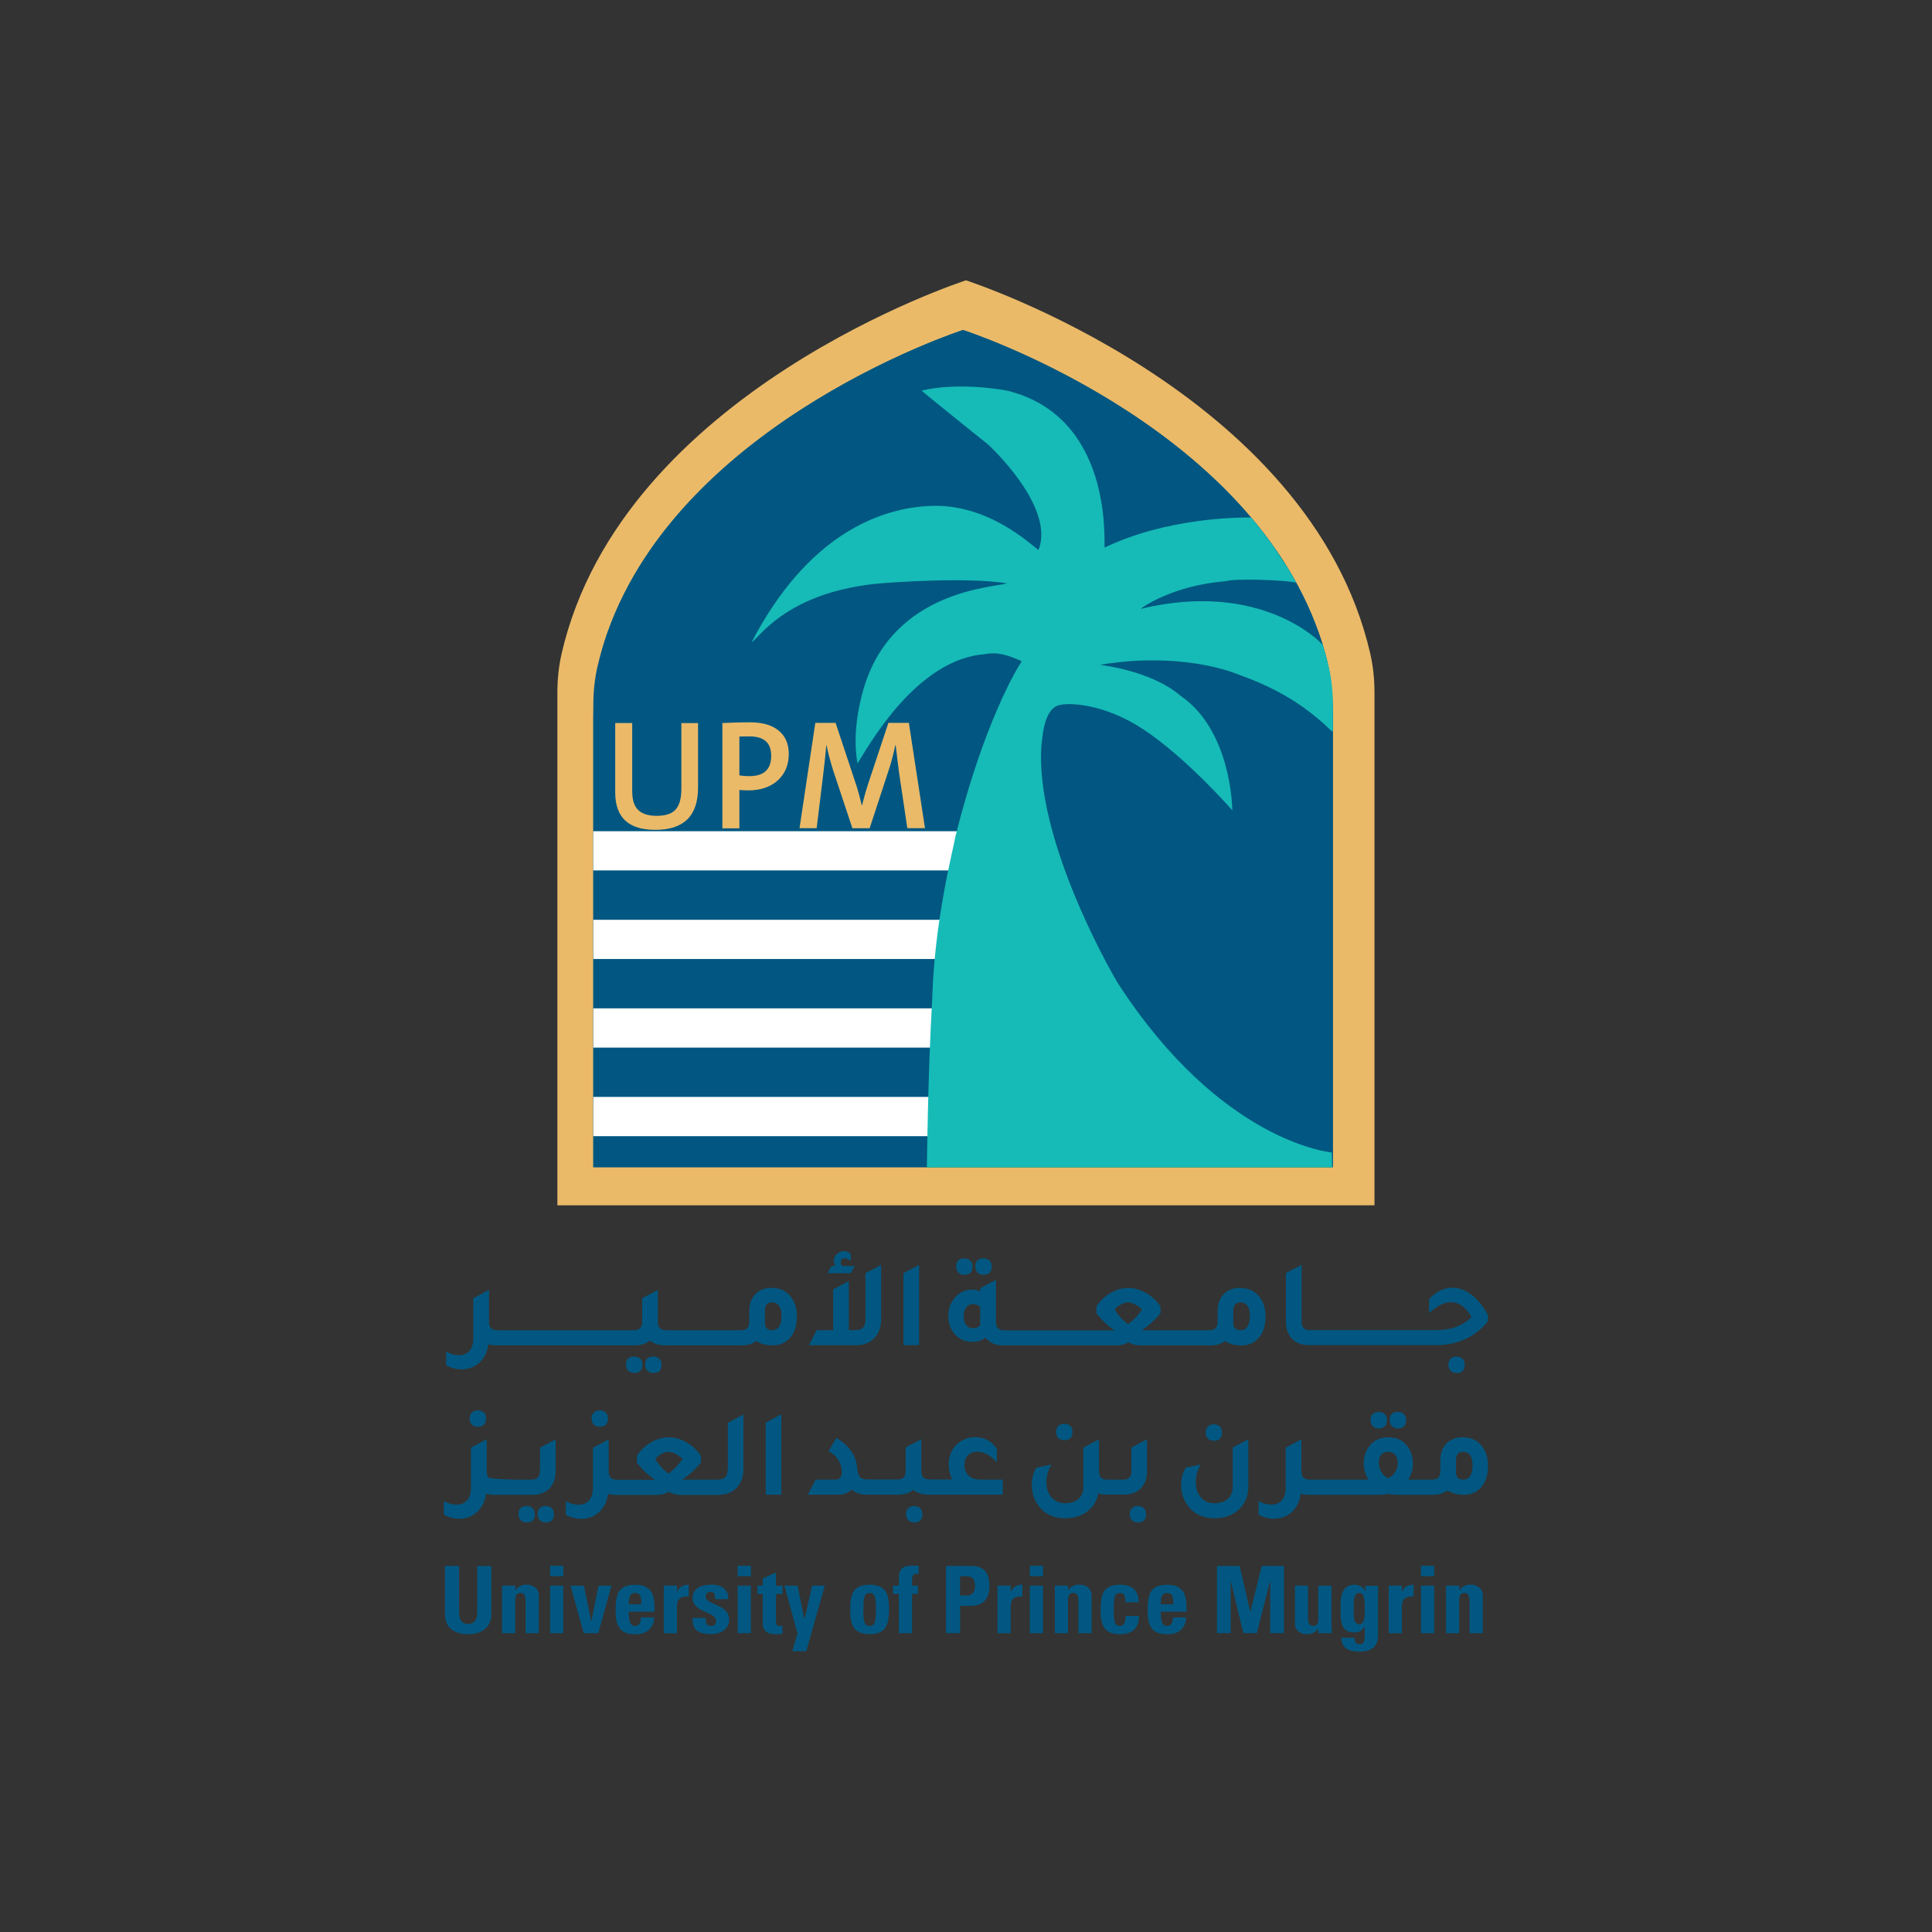 <?xml version="1.0" encoding="UTF-8"?> <svg xmlns="http://www.w3.org/2000/svg" id="Layer_1" data-name="Layer 1" viewBox="0 0 300 300"><rect x="0" y="0" width="300" height="300" fill="#333333" stroke="none"/><defs><style> .cls-1 { fill: #fff; } .cls-2 { fill: #015781; } .cls-3 { fill: #16bbb7; } .cls-4 { fill: #5bba47; } .cls-5 { fill: #eaba69; } </style></defs><g><g><path class="cls-2" d="m102.72,211.9c0-.39-.11-.69-.34-.92-.22-.22-.54-.34-.92-.34-.85,0-1.28.42-1.28,1.26,0,.4.12.72.35.95.24.23.54.35.93.35.84,0,1.26-.43,1.26-1.29Z"></path><path class="cls-2" d="m98.49,213.19c.84,0,1.26-.43,1.26-1.29,0-.39-.11-.69-.34-.92-.22-.22-.53-.34-.92-.34-.85,0-1.28.42-1.28,1.26,0,.4.12.72.35.95.23.23.54.35.93.35Z"></path><path class="cls-2" d="m119.86,199.97c-.99,0-1.8.28-2.43.85-.72.66-1.08,1.56-1.08,2.73v1.61c0,.5-.11.86-.31,1.08-.21.21-.55.32-1.05.32h-11.48c-.49,0-.84-.11-1.05-.32-.21-.21-.31-.57-.31-1.08v-4.86l-2.43,1.28v3.58c0,.5-.11.86-.31,1.08-.21.21-.55.32-1.05.32h-21.07c-.49,0-.84-.11-1.05-.32-.21-.21-.31-.57-.31-1.08v-4.86l-.02.02v-.02l-.83.45-1.59.83v6.27c0,.81-.2,1.45-.59,1.9-.39.46-.95.69-1.65.69-.65,0-1.3-.19-1.97-.56v2.13c.77.41,1.56.62,2.38.62,1.05,0,1.94-.32,2.69-.96.82-.72,1.32-1.7,1.49-2.94.38.12.78.18,1.22.18h21.52c.94,0,1.72-.25,2.34-.75.62.51,1.4.75,2.34.75h11.95c.88,0,1.62-.22,2.25-.68.66.45,1.5.68,2.53.68s1.93-.36,2.61-1.08c.76-.82,1.14-1.95,1.14-3.39,0-1.23-.3-2.25-.91-3.03-.7-.95-1.69-1.42-2.97-1.42Zm.06,6.58c-.76,0-1.14-.36-1.14-1.08v-1.95c0-.85.36-1.28,1.08-1.28.99,0,1.49.71,1.49,2.11s-.48,2.2-1.43,2.2Z"></path><path class="cls-2" d="m135.68,207.86c.76-.75,1.14-1.75,1.14-3v-8.45l-2.43,1.29v7.14c0,.62-.12,1.06-.38,1.32-.25.26-.67.39-1.26.39h-.95v-7.62l-2.43,1.29v6.33h-2.55l-1.22,2.34h7.29c1.15,0,2.08-.34,2.79-1.03Z"></path><path class="cls-2" d="m132.71,196.58h-1.92c-.17-.21-.25-.41-.25-.6,0-.39.21-.58.64-.58.31,0,.62.14.93.41v-1.12c-.34-.27-.69-.41-1.08-.41-.42,0-.79.15-1.09.45-.3.3-.45.65-.45,1.06,0,.27.07.54.21.79h-.58l-.62,1.12h3.6l.62-1.12Z"></path><polygon class="cls-2" points="142.72 196.41 140.28 197.7 140.28 208.88 142.72 208.88 142.72 196.41"></polygon><path class="cls-2" d="m149.75,197.95c.84,0,1.26-.43,1.26-1.29,0-.39-.11-.69-.34-.92-.22-.22-.53-.34-.92-.34-.85,0-1.28.42-1.28,1.26,0,.4.12.72.35.95.24.23.54.35.93.35Z"></path><path class="cls-2" d="m152.73,197.95c.83,0,1.26-.43,1.26-1.29,0-.39-.11-.69-.34-.92-.22-.22-.53-.34-.92-.34-.85,0-1.28.42-1.28,1.26,0,.4.12.72.35.95.24.23.55.35.93.35Z"></path><path class="cls-2" d="m192.59,199.97c-.99,0-1.8.28-2.43.85-.72.66-1.08,1.56-1.08,2.73v1.61c0,.5-.11.86-.31,1.08-.21.21-.55.32-1.05.32h-10.42c1.07-.71,2.03-1.59,2.9-2.63v-1.06c-.59-.88-1.34-1.58-2.24-2.1-.91-.52-1.82-.78-2.75-.78s-1.86.26-2.76.78c-.89.52-1.63,1.21-2.19,2.07v1.11c.09.11.21.24.35.41.45.53.79.89,1.01,1.08.39.36.87.74,1.45,1.14h-17.05c-.49,0-.84-.11-1.05-.32s-.32-.57-.32-1.08v-6.44l-2.42,1.28v.5c-.4-.18-.83-.27-1.32-.27-.92,0-1.72.34-2.42,1.01-.82.8-1.23,1.84-1.23,3.12,0,1.03.29,1.92.87,2.65.71.89,1.66,1.33,2.85,1.33.8,0,1.48-.21,2.03-.64.66.8,1.59,1.2,2.79,1.2h17.57c.63,0,1.25-.16,1.86-.48.58.32,1.2.48,1.86.48h10.89c.88,0,1.62-.22,2.25-.68.66.45,1.5.68,2.53.68s1.93-.36,2.61-1.08c.76-.82,1.14-1.95,1.14-3.39,0-1.23-.3-2.25-.91-3.03-.72-.95-1.72-1.42-2.99-1.42Zm-41.5,6.28c-.45,0-.81-.16-1.06-.5s-.39-.79-.39-1.35.13-1.02.39-1.38c.26-.35.61-.52,1.03-.52s.81.14,1.14.42v2.34c0,.22,0,.38.02.48-.26.34-.65.51-1.13.51Zm24.09-.63c-.89-.65-1.59-1.41-2.09-2.3.71-.72,1.39-1.08,2.05-1.08s1.41.36,2.19,1.08c-.46.77-1.18,1.53-2.15,2.3Zm17.47.93c-.76,0-1.14-.36-1.14-1.08v-1.95c0-.85.36-1.28,1.08-1.28.99,0,1.49.71,1.49,2.11s-.48,2.2-1.43,2.2Z"></path><path class="cls-2" d="m226.18,210.64c-.39,0-.7.12-.93.35-.23.24-.35.54-.35.91,0,.4.12.72.35.95.24.23.54.35.93.35.83,0,1.26-.43,1.26-1.29,0-.39-.11-.69-.34-.92-.22-.23-.53-.34-.92-.34Z"></path><path class="cls-2" d="m228.52,201.07c-.95-.73-1.93-1.11-2.94-1.11-1.36,0-2.59.59-3.67,1.78v2.15c1.22-1.12,2.35-1.68,3.39-1.68,1.25,0,2.32.76,3.19,2.3-1.34,1.35-3.15,2.03-5.41,2.03h-7.37.71-12.95c-.49,0-.84-.11-1.05-.32-.21-.21-.31-.57-.31-1.08v-8.74l-2.43,1.28v7.58c0,1.02.28,1.85.83,2.49.65.75,1.55,1.12,2.73,1.12h13.18-.71,7.34c1.64,0,3.15-.32,4.53-.96,1.39-.65,2.54-1.56,3.47-2.75v-.96c-.73-1.35-1.58-2.39-2.53-3.13Z"></path><path class="cls-2" d="m74.2,221.55c.83,0,1.26-.43,1.26-1.29,0-.39-.11-.69-.34-.92-.22-.22-.54-.34-.92-.34s-.7.12-.93.35c-.24.24-.35.54-.35.91,0,.4.12.72.35.95.24.23.54.35.93.35Z"></path><path class="cls-2" d="m84.76,233.85c-.85,0-1.28.42-1.28,1.26,0,.4.12.72.35.95.24.23.54.35.93.35.84,0,1.26-.43,1.26-1.29,0-.39-.11-.69-.34-.92-.22-.23-.53-.34-.92-.34Z"></path><path class="cls-2" d="m81.79,233.85c-.85,0-1.28.42-1.28,1.26,0,.4.12.72.35.95.24.23.54.35.93.35.83,0,1.26-.43,1.26-1.29,0-.39-.11-.69-.34-.92-.23-.23-.54-.34-.92-.34Z"></path><path class="cls-2" d="m83.83,228.36c0,.5-.11.86-.31,1.08-.21.21-.55.32-1.05.32h-2.32c-.49,0-4.07-.11-4.27-.32-.21-.21-.31-.57-.31-1.08v-4.86l-.02.02v-.02l-.83.45-1.59.83v6.27c0,.81-.2,1.45-.59,1.9-.39.46-.95.69-1.65.69-.65,0-1.3-.19-1.97-.56v2.13c.77.41,1.56.62,2.38.62,1.05,0,1.94-.32,2.69-.96.82-.72,1.32-1.7,1.49-2.94.38.12.78.18,1.22.18h6.02c1.02,0,1.85-.29,2.48-.87.72-.66,1.08-1.58,1.08-2.75v-4.97l-2.43,1.28v3.57h-.01Z"></path><path class="cls-2" d="m93.14,221.55c.83,0,1.26-.43,1.26-1.29,0-.39-.11-.69-.34-.92-.22-.22-.54-.34-.92-.34s-.7.12-.93.35c-.24.24-.35.54-.35.91,0,.4.12.72.35.95.23.23.54.35.93.35Z"></path><path class="cls-2" d="m113,228.05c0,.62-.12,1.06-.38,1.32s-.67.39-1.26.39h-5.42c1.07-.71,2.03-1.59,2.9-2.63v-1.06c-.59-.88-1.34-1.58-2.24-2.1-.91-.52-1.82-.78-2.75-.78s-1.86.26-2.76.78c-.89.52-1.63,1.21-2.19,2.07v1.11c.09.11.21.24.35.41.45.53.79.89,1.01,1.08.39.36.87.74,1.45,1.14h-5.84c-.49,0-.84-.11-1.05-.32-.21-.21-.31-.57-.31-1.08v-4.86l-.02.02v-.02l-.83.45-1.59.83v6.27c0,.81-.2,1.45-.59,1.9-.39.46-.95.69-1.65.69-.65,0-1.3-.19-1.97-.56v2.13c.77.41,1.56.62,2.38.62,1.05,0,1.94-.32,2.69-.96.82-.72,1.32-1.7,1.49-2.94.38.12.78.18,1.22.18h6.36c.63,0,1.25-.16,1.86-.48.58.32,1.2.48,1.86.48h5.79c1.16,0,2.09-.34,2.79-1.02.76-.75,1.14-1.75,1.14-3v-8.47l-2.42,1.29v7.14h-.02Zm-9.17.78c-.89-.65-1.59-1.41-2.09-2.3.71-.72,1.39-1.08,2.05-1.08s1.41.36,2.19,1.08c-.47.77-1.19,1.53-2.15,2.3Z"></path><polygon class="cls-2" points="118.9 232.09 121.33 232.09 121.33 219.61 118.9 220.91 118.9 232.09"></polygon><path class="cls-2" d="m141.97,233.85c-.39,0-.69.12-.93.35-.23.24-.35.54-.35.91,0,.4.12.72.35.95.24.23.54.35.93.35.84,0,1.26-.43,1.26-1.29,0-.39-.11-.69-.34-.92-.22-.23-.53-.34-.92-.34Z"></path><path class="cls-2" d="m150.43,229.14c-.45-.41-.67-.96-.67-1.68,0-.62.18-1.11.54-1.48.35-.36.83-.55,1.42-.55,1.11,0,2.13.55,3.07,1.66v-2.15c-.85-1.19-1.96-1.78-3.35-1.78-1.02,0-1.92.32-2.69.96-.95.8-1.43,1.88-1.43,3.25,0,.86.18,1.65.54,2.36h-3.44c-.49,0-.84-.11-1.05-.32-.21-.21-.31-.57-.31-1.08v-4.86l-2.43,1.28v3.58c0,.5-.11.86-.31,1.08-.21.21-.55.32-1.05.32h-4.49c-.58,0-.99-.12-1.23-.36-.24-.25-.38-.69-.44-1.33-.15-2.01-1.24-3.6-3.25-4.77l-1.2,2.07c1.36.76,2.05,1.85,2.05,3.27,0,.76-.33,1.14-.99,1.14h-3.06l-1.22,2.34h4.72c.89,0,1.58-.26,2.05-.79.66.53,1.46.79,2.42.79h4.86c.94,0,1.72-.25,2.34-.75.62.51,1.4.75,2.34.75h11.53v-2.34h-3.46c-.77,0-1.38-.2-1.83-.61Z"></path><path class="cls-2" d="m166.53,222.34c0-.39-.11-.69-.34-.92-.22-.22-.54-.34-.92-.34s-.7.12-.93.35c-.24.23-.35.54-.35.91,0,.4.12.72.35.95s.54.35.93.35c.84,0,1.26-.43,1.26-1.29Z"></path><path class="cls-2" d="m175.69,228.36c0,.5-.11.86-.31,1.08-.21.21-.55.32-1.05.32h-2.32c-.49,0-.84-.11-1.05-.32-.21-.21-.31-.57-.31-1.08v-4.86l-2.43,1.28v6.07c0,.81-.25,1.45-.75,1.89-.49.45-1.19.68-2.08.68s-1.54-.29-2.07-.87c-.55-.61-.83-1.4-.83-2.38s.26-1.89.77-2.76l-2.32.48c-.48.76-.72,1.65-.72,2.67,0,1.29.38,2.41,1.12,3.36.95,1.22,2.3,1.83,4.04,1.83,1.29,0,2.39-.31,3.29-.93,1.01-.71,1.63-1.68,1.88-2.92.38.12.78.18,1.22.18h2.78c1.02,0,1.85-.29,2.48-.87.72-.66,1.08-1.58,1.08-2.75v-4.97l-2.43,1.28v3.59h.02Z"></path><path class="cls-2" d="m176.7,233.85c-.39,0-.69.12-.93.35s-.35.54-.35.91c0,.4.12.72.35.95.24.23.54.35.93.35.84,0,1.26-.43,1.26-1.29,0-.39-.11-.69-.34-.92-.22-.23-.53-.34-.92-.34Z"></path><path class="cls-2" d="m189.75,222.42c0-.39-.11-.69-.34-.92-.22-.22-.53-.34-.92-.34s-.7.12-.93.35-.35.54-.35.91c0,.4.12.72.35.95.23.24.54.35.93.35.84,0,1.26-.43,1.26-1.29Z"></path><path class="cls-2" d="m191.41,230.85c0,.81-.25,1.45-.75,1.89-.49.45-1.19.68-2.08.68s-1.54-.29-2.07-.87c-.55-.61-.83-1.4-.83-2.38s.26-1.89.77-2.76l-2.32.48c-.48.76-.72,1.65-.72,2.67,0,1.29.38,2.41,1.12,3.36.95,1.22,2.3,1.83,4.04,1.83,1.48,0,2.7-.41,3.66-1.22,1.07-.92,1.61-2.15,1.61-3.69v-7.35l-2.43,1.28v6.08Z"></path><path class="cls-2" d="m214.1,221.8c.84,0,1.26-.43,1.26-1.29,0-.39-.11-.69-.34-.92-.22-.22-.54-.34-.92-.34-.85,0-1.28.42-1.28,1.26,0,.4.12.72.35.95.24.23.54.35.93.35Z"></path><path class="cls-2" d="m218.33,220.5c0-.39-.11-.69-.34-.92-.22-.22-.53-.34-.92-.34-.85,0-1.28.42-1.28,1.26,0,.4.12.72.35.95.24.23.54.35.93.35.84,0,1.26-.43,1.26-1.29Z"></path><path class="cls-2" d="m227.17,223.17c-.99,0-1.8.28-2.43.85-.72.66-1.08,1.56-1.08,2.73v1.61c0,.5-.11.86-.31,1.08-.21.21-.55.32-1.05.32h-3.63c.49-.79.73-1.59.73-2.4,0-1.12-.29-2.06-.87-2.8-.7-.92-1.68-1.38-2.94-1.38-1.11,0-2,.35-2.69,1.06-.76.79-1.14,1.82-1.14,3.12,0,.81.25,1.61.73,2.4h-9.05c-.49,0-.84-.11-1.05-.32-.21-.21-.31-.57-.31-1.08v-4.86l-.02.02v-.02l-.83.45-1.59.83v6.27c0,.81-.2,1.45-.59,1.9-.39.46-.95.69-1.65.69-.65,0-1.3-.19-1.97-.56v2.13c.77.41,1.56.62,2.38.62,1.05,0,1.94-.32,2.69-.96.82-.72,1.32-1.7,1.49-2.94.38.12.78.18,1.22.18h10.83c.63,0,1.15-.05,1.55-.14.37.09.89.14,1.55.14h5.39c.88,0,1.62-.22,2.25-.68.66.45,1.5.68,2.53.68s1.93-.36,2.61-1.08c.76-.82,1.14-1.95,1.14-3.39,0-1.23-.3-2.25-.91-3.03-.72-.95-1.71-1.42-2.99-1.42Zm-10.53,5.41c-.28.43-.63.75-1.08.96-.42-.19-.77-.51-1.05-.94-.27-.43-.41-.9-.41-1.4,0-1.18.49-1.76,1.47-1.76.45,0,.81.16,1.08.48.26.32.39.75.39,1.31,0,.47-.14.92-.41,1.36Zm10.59,1.17c-.76,0-1.14-.36-1.14-1.08v-1.95c0-.85.36-1.28,1.08-1.28.99,0,1.49.71,1.49,2.11s-.48,2.2-1.43,2.2Z"></path></g><g><path class="cls-2" d="m69.09,243.15h2.2v7.2c0,1.22.46,1.83,1.39,1.83s1.42-.6,1.42-1.79v-7.23h2.2v7.41c0,1.01-.32,1.79-.96,2.36-.64.56-1.52.83-2.62.83s-2.02-.26-2.66-.79c-.65-.53-.97-1.33-.97-2.4v-7.41h0Z"></path><path class="cls-2" d="m77.96,253.6v-7.38h2.05v.75c.38-.61.98-.91,1.79-.91.52,0,.96.15,1.32.45.36.29.54.69.54,1.2v5.89h-2.05v-5.09c0-.78-.27-1.17-.81-1.17s-.8.38-.8,1.12v5.14h-2.04Z"></path><path class="cls-2" d="m85.42,243.13h2.05v1.62h-2.05v-1.62Zm0,3.09h2.05v7.38h-2.05v-7.38Z"></path><path class="cls-2" d="m91.82,251.81l1.12-5.59h2.01l-2.05,7.38h-2.26l-2.05-7.38h2.07l1.16,5.59Z"></path><path class="cls-2" d="m97.63,250.25c0,.76.07,1.32.21,1.68.14.36.4.55.78.55.59,0,.89-.45.89-1.33h2.05c0,.75-.25,1.38-.75,1.88-.5.49-1.22.74-2.18.74-1.07,0-1.84-.27-2.32-.82-.48-.55-.71-1.41-.71-2.58v-.54c0-1.49.25-2.48.74-2.99.49-.51,1.25-.76,2.28-.76s1.76.26,2.26.79c.5.52.75,1.4.75,2.63v.76h-3.99Zm0-1.14h1.95c0-.76-.08-1.25-.25-1.45s-.41-.31-.71-.31c-.36,0-.62.14-.77.41-.15.26-.22.71-.22,1.36Z"></path><path class="cls-2" d="m103.07,253.6v-7.38h2.05v.99c.31-.76.92-1.14,1.82-1.14v1.84c-.1-.01-.19-.02-.26-.02-.51,0-.89.11-1.16.34-.26.23-.4.66-.4,1.29v4.09h-2.05Z"></path><path class="cls-2" d="m109.59,251.26v.28c0,.35.06.59.19.73.14.14.35.21.64.21.24,0,.43-.06.56-.18.14-.12.21-.31.21-.58,0-.22-.08-.42-.24-.62-.16-.19-.59-.44-1.28-.75l-.37-.15c-.53-.23-.96-.52-1.28-.86s-.48-.73-.48-1.16c0-.68.26-1.21.78-1.57.52-.37,1.25-.55,2.19-.55.78,0,1.39.19,1.86.56.47.38.71.85.71,1.43v.27h-2.05c0-.48-.06-.79-.17-.92-.11-.14-.29-.21-.53-.21-.26,0-.45.06-.57.2s-.18.33-.18.59c0,.18.09.34.27.5.18.15.51.34.97.55l.5.22c.72.32,1.22.66,1.49,1.02.28.35.41.75.41,1.2,0,.69-.26,1.25-.78,1.66-.52.41-1.19.61-1.99.61-1.03,0-1.78-.18-2.23-.54-.45-.36-.68-.91-.68-1.64v-.32h2.04Z"></path><path class="cls-2" d="m114.55,243.13h2.05v1.62h-2.05v-1.62Zm0,3.09h2.05v7.38h-2.05v-7.38Z"></path><path class="cls-2" d="m117.62,247.5v-1.28h.82v-1.12l2.05-.92v2.05h1.02v1.28h-1.02v4.11c0,.35.04.58.13.69.09.12.28.18.57.18.09,0,.2,0,.32-.02v1.22c-.39.05-.72.08-1.01.08-1.37,0-2.06-.57-2.06-1.71v-4.55h-.82Z"></path><path class="cls-2" d="m121.8,246.22h2.05l1.07,5.25,1.18-5.25h1.98l-2.88,10.18h-2.17l.8-2.75-2.02-7.44Z"></path><path class="cls-2" d="m132.02,249.82c0-1.49.25-2.48.75-2.99.5-.51,1.26-.76,2.29-.76.98,0,1.72.25,2.23.76.51.5.76,1.5.76,2.99,0,1.58-.25,2.63-.75,3.16-.5.52-1.25.78-2.24.78-1.1,0-1.88-.29-2.35-.86-.46-.57-.69-1.45-.69-2.65v-.44h0Zm2.04-.05c0,1.12.06,1.85.19,2.19.14.35.4.52.81.52.37,0,.62-.18.75-.53.14-.35.2-1.08.2-2.18,0-1.01-.07-1.66-.21-1.96-.14-.31-.38-.46-.73-.46-.41,0-.68.17-.81.52-.12.34-.18.82-.18,1.45v.45h0Z"></path><path class="cls-2" d="m138.67,246.22h.91v-1.27c0-.66.16-1.13.5-1.42.34-.29.96-.44,1.86-.44.24,0,.47.01.71.03v1.27c-.08-.01-.15-.02-.22-.02-.32,0-.54.08-.65.24s-.16.41-.16.75v.86h.91v1.28h-.91v6.1h-2.05v-6.1h-.91v-1.28h0Z"></path><path class="cls-2" d="m146.88,243.15h3.96c1.86,0,2.8,1.03,2.8,3.08s-.97,3.12-2.9,3.12h-1.65v4.24h-2.2v-10.45h0Zm2.2,1.61v2.98h1.12c.38,0,.68-.14.89-.42.21-.29.31-.65.31-1.08,0-.98-.42-1.48-1.26-1.48h-1.06Z"></path><path class="cls-2" d="m154.89,253.6v-7.38h2.05v.99c.31-.76.92-1.14,1.82-1.14v1.84c-.1-.01-.19-.02-.26-.02-.51,0-.89.11-1.16.34-.26.23-.4.66-.4,1.29v4.09h-2.05Z"></path><path class="cls-2" d="m159.91,243.13h2.05v1.62h-2.05v-1.62Zm0,3.09h2.05v7.38h-2.05v-7.38Z"></path><path class="cls-2" d="m163.8,253.6v-7.38h2.05v.75c.38-.61.98-.91,1.79-.91.52,0,.96.15,1.32.45.36.29.54.69.54,1.2v5.89h-2.05v-5.09c0-.78-.27-1.17-.81-1.17s-.8.38-.8,1.12v5.14h-2.04Z"></path><path class="cls-2" d="m174.8,250.92h2.05c0,.94-.25,1.65-.73,2.13-.49.47-1.23.71-2.22.71-1.08,0-1.85-.28-2.3-.83s-.69-1.43-.69-2.6v-.5c0-1.49.25-2.48.73-2.99.49-.51,1.24-.76,2.25-.76s1.78.24,2.23.72c.46.48.7,1.15.7,2h-2.05c0-.56-.07-.95-.22-1.15s-.37-.3-.66-.3c-.39,0-.65.18-.77.53-.12.35-.18.99-.18,1.89,0,1.13.06,1.86.19,2.2.13.34.38.51.75.51.6,0,.91-.52.91-1.56Z"></path><path class="cls-2" d="m180.24,250.25c0,.76.07,1.32.21,1.68.14.36.4.55.78.55.59,0,.89-.45.89-1.33h2.05c0,.75-.25,1.38-.75,1.88-.5.49-1.22.74-2.18.74-1.07,0-1.84-.27-2.32-.82-.48-.55-.71-1.41-.71-2.58v-.54c0-1.49.25-2.48.74-2.99.49-.51,1.25-.76,2.28-.76s1.76.26,2.26.79c.5.52.75,1.4.75,2.63v.76h-3.99Zm0-1.14h1.95c0-.76-.08-1.25-.25-1.45s-.41-.31-.71-.31c-.36,0-.62.14-.77.41-.15.26-.22.71-.22,1.36Z"></path><path class="cls-2" d="m188.94,243.15h3.55l1.66,7.18,1.78-7.18h3.44v10.44h-2.13v-8.16l-2.08,8.16h-2.1l-1.96-8.16v8.16h-2.13v-10.44h0Z"></path><path class="cls-2" d="m201.06,246.22h2.05v5.09c0,.78.27,1.17.81,1.17s.79-.38.79-1.12v-5.14h2.05v5.94c0,.49.02.97.06,1.44h-2.1v-.75c-.38.61-.98.91-1.79.91-.53,0-.97-.15-1.32-.44s-.53-.69-.53-1.21v-5.89h0Z"></path><path class="cls-2" d="m208.27,254.3h2.05c0,.68.27,1.02.81,1.02s.79-.44.79-1.3v-1.44c-.36.61-.9.91-1.6.91-.76,0-1.31-.23-1.65-.69-.34-.47-.51-1.29-.51-2.47v-1.02c0-1.14.18-1.96.54-2.47.36-.51.88-.76,1.55-.76.82,0,1.41.34,1.78,1.02v-.86h1.95v7.75c0,1.65-.97,2.48-2.91,2.48-1.86-.01-2.79-.73-2.79-2.17Zm1.93-3.8c0,.62.06,1.05.2,1.31s.36.39.68.39c.28,0,.49-.14.63-.42.14-.28.21-.84.21-1.67v-.48c0-.96-.08-1.59-.23-1.88-.15-.28-.35-.42-.61-.42-.31,0-.53.16-.67.48-.14.32-.21.76-.21,1.33v1.35Z"></path><path class="cls-2" d="m215.64,253.6v-7.38h2.04v.99c.31-.76.92-1.14,1.82-1.14v1.84c-.1-.01-.19-.02-.26-.02-.51,0-.89.11-1.16.34-.26.23-.4.66-.4,1.29v4.09h-2.04Z"></path><path class="cls-2" d="m220.65,243.13h2.05v1.62h-2.05v-1.62Zm0,3.09h2.05v7.38h-2.05v-7.38Z"></path><path class="cls-2" d="m224.54,253.6v-7.38h2.05v.75c.38-.61.98-.91,1.79-.91.52,0,.96.15,1.32.45.36.29.54.69.54,1.2v5.89h-2.05v-5.09c0-.78-.27-1.17-.81-1.17s-.8.38-.8,1.12v5.14h-2.04Z"></path></g></g><g><path class="cls-5" d="m149.99,43.53s-53.44,17.21-62.79,58c-.45,1.98-.65,4.01-.65,6.04v79.59h126.88v-79.6c0-2.03-.2-4.06-.65-6.04-9.34-40.78-62.79-57.99-62.79-57.99Z"></path><path class="cls-2" d="m149.55,51.24s-43.63,14.05-55.26,47.09c-1.48,4.2-2.16,8.64-2.16,13.09v69.82h114.83v-69.82c0-4.45-.68-8.89-2.16-13.09-11.63-33.04-55.26-47.09-55.26-47.09Z"></path><path class="cls-2" d="m149.55,51.24s-48.13,15.5-56.76,52.21c-.46,1.98-.66,4.01-.66,6.04v71.75h114.83v-70.9c0-2.92-.34-5.84-1.11-8.65-9.72-35.44-56.31-50.44-56.31-50.44Z"></path><g><path class="cls-4" d="m201.54,90.57l.03.05s0-.04-.03-.05Z"></path><path class="cls-4" d="m143.94,181.24v.04h62.93v-.04h-62.93Z"></path></g><g><path class="cls-1" d="m148.82,129.07h-56.7v6.09h55.63c.49-2.36.91-4.09,1.07-4.96v-1.12Z"></path><path class="cls-1" d="m92.13,142.82v6.09h53.47c.21-2.15.47-4.19.76-6.09h-54.23Z"></path><path class="cls-1" d="m92.13,156.58v6.09h52.7c.08-2.01.17-4.06.28-6.09h-52.98Z"></path><path class="cls-1" d="m92.13,170.33v6.09h52.3c.04-1.71.08-3.79.14-6.09h-52.44Z"></path></g><g><path class="cls-5" d="m108.39,122.33c0,4.35-2.21,6.53-6.64,6.53-4.15,0-6.22-1.93-6.22-5.81v-10.78h2.64v10.59c0,1.22.25,2.12.75,2.72.6.73,1.61,1.1,3.02,1.1s2.33-.31,2.93-.93c.62-.65.93-1.73.93-3.23v-10.24h2.59v10.05h0Z"></path><path class="cls-5" d="m120.84,121.12c-1.15,1.07-2.71,1.61-4.67,1.61-.49,0-.94-.02-1.36-.07v5.96h-2.64v-16.35c1.46-.07,2.9-.11,4.32-.11,1.92,0,3.4.44,4.44,1.3,1.03.86,1.55,2.06,1.55,3.6,0,1.68-.55,3.03-1.64,4.06Zm-4.58-6.77c-.5,0-.98,0-1.45.02v6.03c.47.08.99.12,1.55.12,2.26,0,3.39-1.05,3.39-3.15s-1.16-3.03-3.49-3.03Z"></path><path class="cls-5" d="m140.89,128.62l-1.3-8.77c-.16-1.24-.34-2.62-.51-4.13h-.06c-.25,1.2-.54,2.32-.86,3.37l-3.12,9.52h-2.68l-2.96-8.9c-.46-1.46-.82-2.79-1.06-4h-.03c-.14,1.52-.29,2.97-.46,4.36l-1.04,8.53h-2.66l2.45-16.35h3.15l3.15,9.49c.29.85.6,1.97.92,3.35h.02c.4-1.55.71-2.63.92-3.24l3.19-9.6h3.18l2.5,16.35h-2.75Z"></path></g><path class="cls-3" d="m173.55,152.61c-1.76-2.9-12.85-22.84-11.84-36.87.15-.71.22-5.49,2.65-6.22,1.75-.52,7.3-.15,13.16,3.72,6.77,4.47,13.83,12.58,13.83,12.58,0,0-.04-12.26-7.98-17.74-.82-.69-4.29-3.65-12.53-4.85,2.08-.38,11.09-1.76,19.91.95,4.29,1.51,10.27,3.65,16.06,9.38.06.01.11-.03.16-.11v-3.97c0-2-.19-4.01-.65-5.96-.26-1.13-.57-2.24-.91-3.33l-.25-.29s-9.2-9.89-28.03-5.36c.06-.12,4.92-3.65,13.23-4.29,1.25-.47,9.29-.19,10.91.22-.45-.82-.92-1.62-1.4-2.4l-2.21-3.34c-1.08-1.51-2.21-2.97-3.4-4.37-2.43-.03-13.24.12-22.74,4.67-.12-.95,1.32-20.35-15.18-24.38-1.01-.19-7.62-1.32-13.23,0,.51.51,10.33,8.38,10.33,8.38,0,0,10.52,9.64,7.81,16.38-1.13-.82-7.7-7.13-16.53-6.86-8.14.25-19.37,4.59-28,21.16.95-.38,5.04-7.43,18.83-9.01,3.59-.38,14.99-1.07,20.79-.12-1.39.63-17.7.82-22.24,16.38-.69,2.33-1.76,7.06-.95,11.59,1.12-1.62,8.43-15.49,18.96-16.88.44,0,1.57-.32,2.77-.19,1.39.15,2.9.79,3.78,1.2-.82,1.2-5.92,9.7-10.29,27.15-.48,2.65-3.25,13.04-3.62,25.32-.68,12.02-.81,25.41-.82,26.1h62.93l-.06-2.3s-17.13-1.4-33.26-26.34Z"></path></g></svg> 